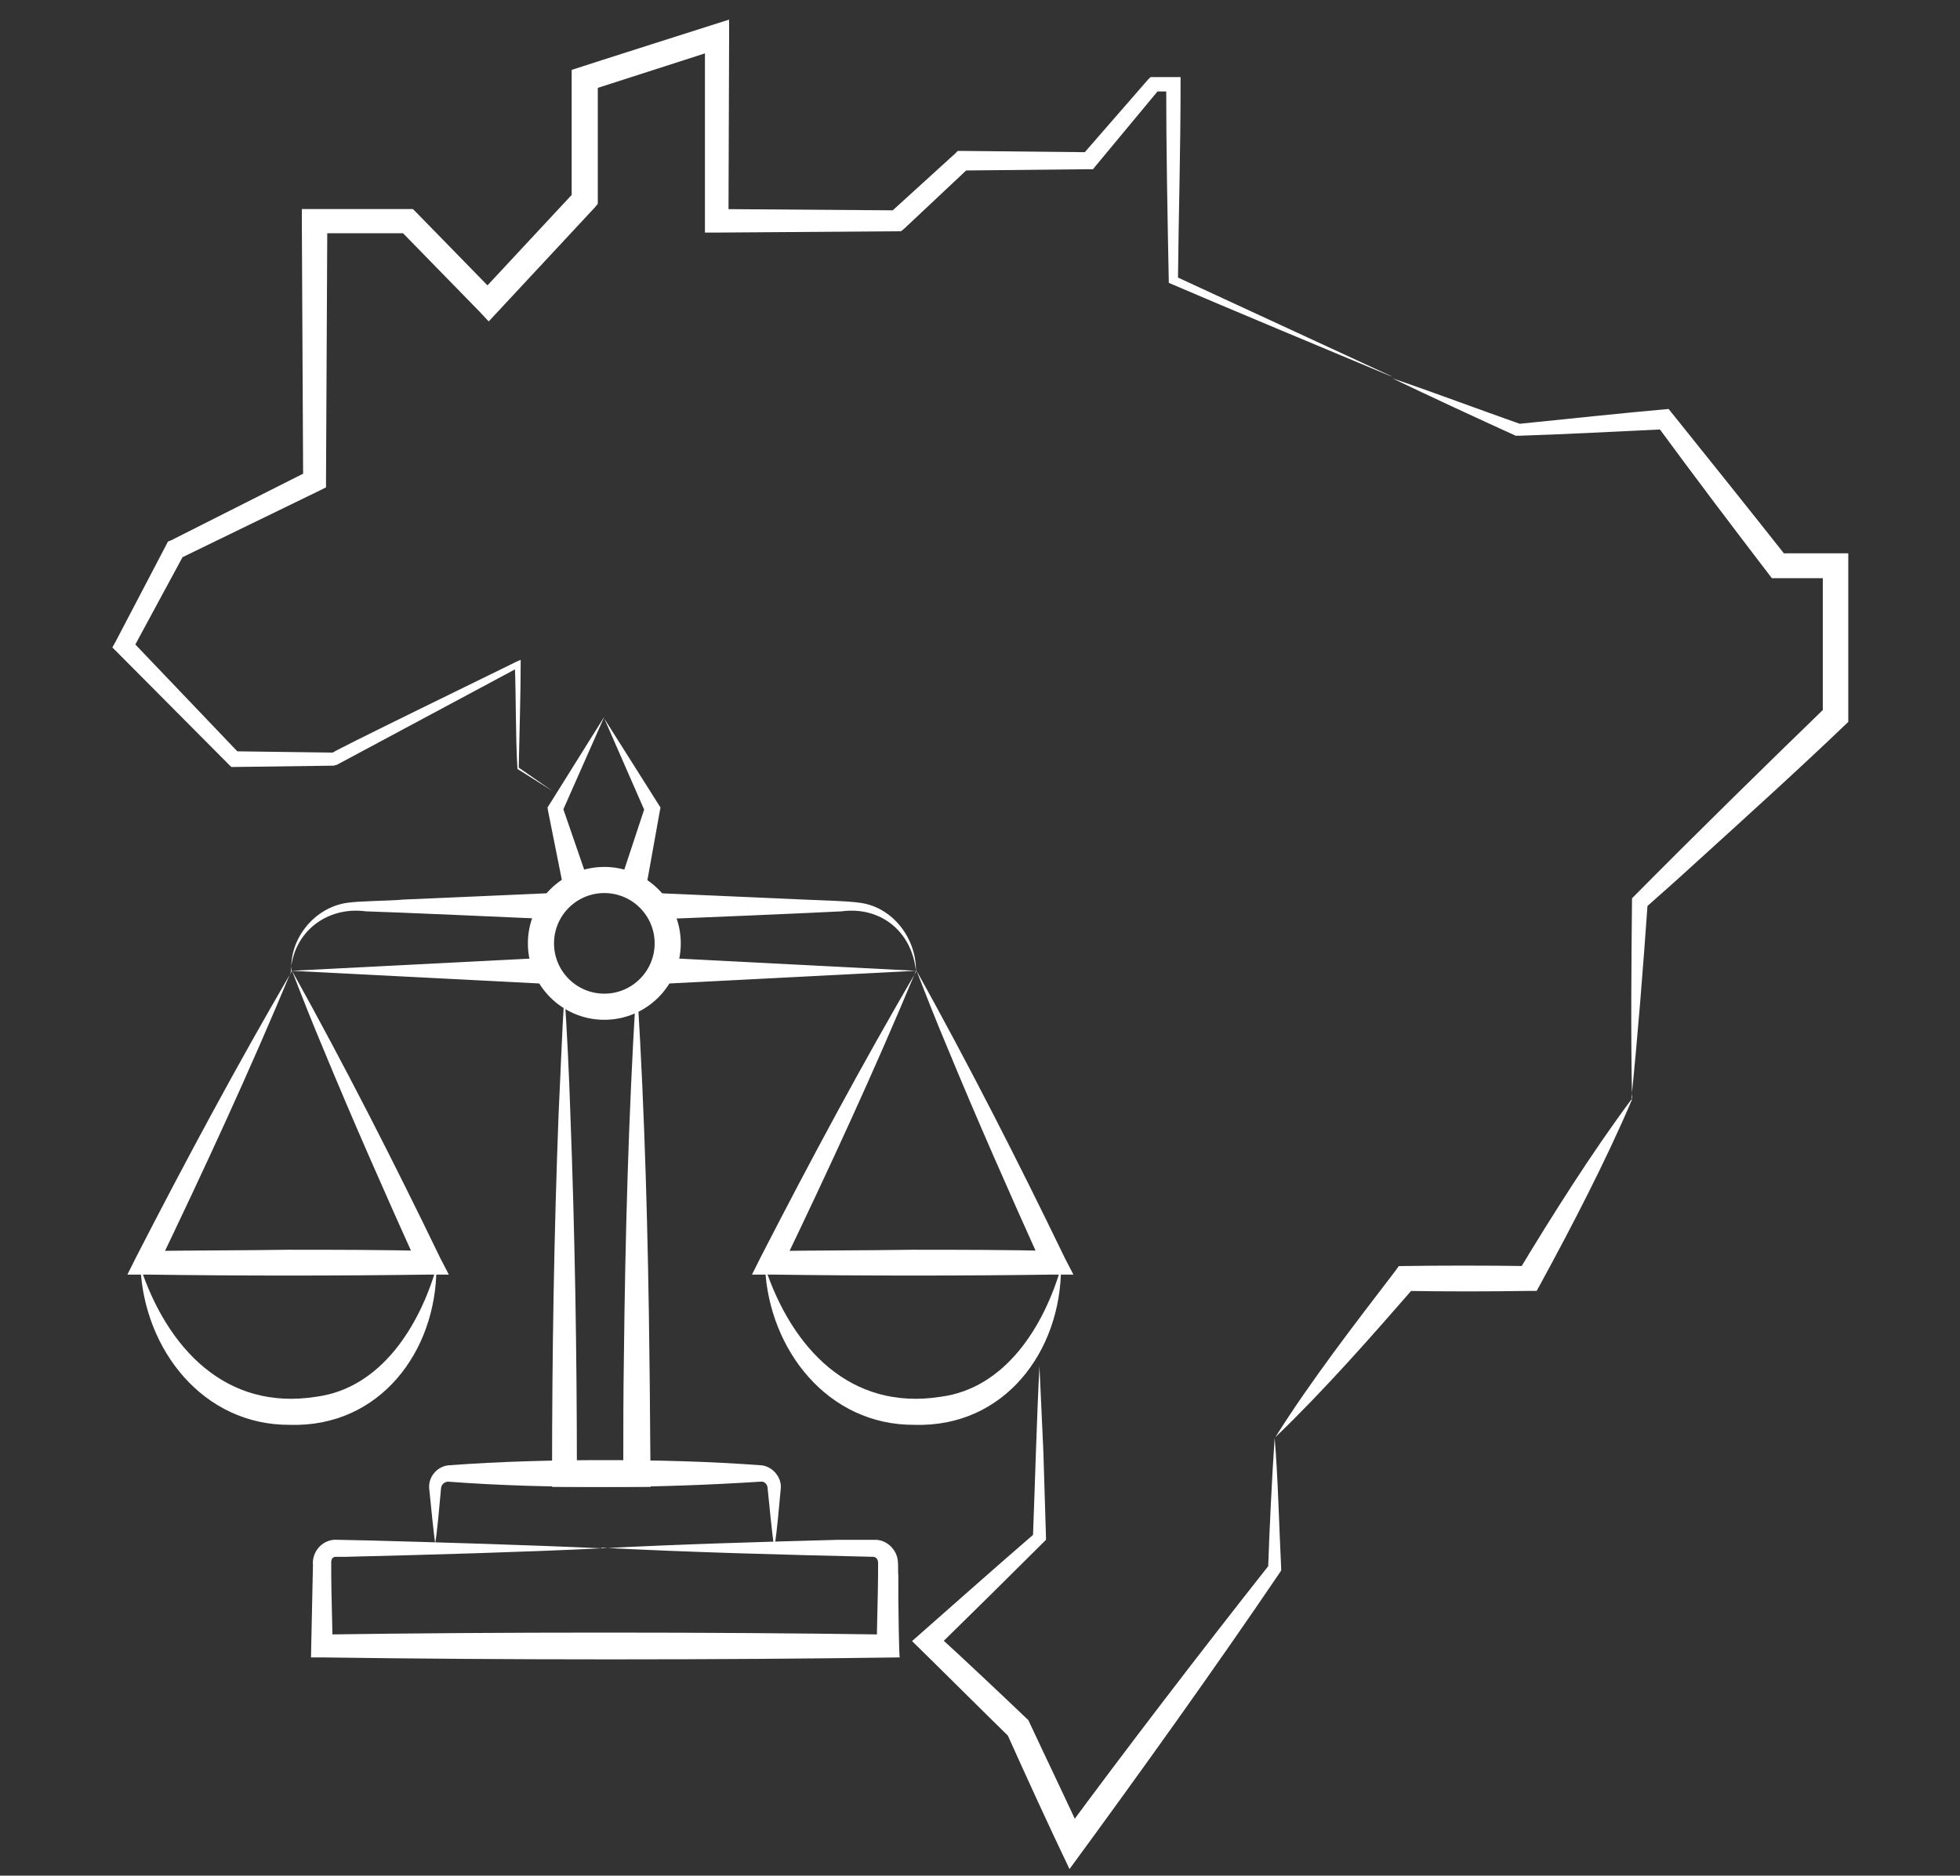 <?xml version="1.0" encoding="UTF-8"?>
<svg id="ADMINISTRATIVO_copy" xmlns="http://www.w3.org/2000/svg" version="1.1" viewBox="0 0 300 287.1">
  <rect x="0" y="0" width="300" height="287.1" fill="#333333" stroke="none"/>
  <!-- Generator: Adobe Illustrator 29.2.1, SVG Export Plug-In . SVG Version: 2.1.0 Build 116)  -->
  <defs>
    <style>
      .st0 {
        fill: #fff;
      }

      .st1 {
        fill: none;
        stroke: #fff;
        stroke-miterlimit: 10;
        stroke-width: 4px;
      }
    </style>
  </defs>
  <path class="st0" d="M195.1,220.1c.5,5.7.7,14.1,1,20,0,0,0,.3,0,.3,0,0-.2.3-.2.3-10.1,14.9-21.5,30.8-32.2,45.4-3.3-6.9-6.5-13.9-9.6-20.8,0,0,.4.6.4.6-4.5-4.4-10.4-10.3-14.9-14.7,5-4.4,13.8-12.2,18.8-16.5,0,0-.3.7-.3.7.3-7.7.6-18.7,1-26.3.2,4.4.4,8.8.6,13.1l.4,13.1s0,.4,0,.4c-4.3,4.3-12.6,12.5-16.9,16.7,0,0,0-2.4,0-2.4,4.3,3.9,10.1,9.4,14.2,13.3,2.8,6,5.7,12,8.5,18.1,0,0-3.4-.3-3.4-.3,10.1-13.7,21.3-28.3,31.8-41.6,0,0-.2.6-.2.6.2-5.9.6-14.2,1-20h0Z"/>
  <path class="st0" d="M249.8,168.3c-4,9.4-9.2,19.4-14.1,28.4,0,0-.5.9-.5.9h-1.2c-6.3.1-12.6.1-18.9,0,0,0,1.5-.7,1.5-.7-6.7,7.7-14,16-21.4,23.1,5.4-8.6,12.2-17.4,18.4-25.5,0,0,.5-.7.5-.7,6.6-.1,13.2-.1,19.9,0,0,0-1.7,1-1.7,1,5.3-8.8,11.3-18.3,17.4-26.5h0Z"/>
  <path class="st0" d="M249.8,168.1c-.2-10.1-.1-20.6,0-30.6,9.7-9.8,20-19.9,29.8-29.4,0,0-.6,1.4-.6,1.4,0-6.8,0-16.3,0-23,0,0,2,2,2,2-.5,0-9.6,0-9.8,0-5.9-7.7-11.8-15.5-17.6-23.4,0,0,1.3.6,1.3.6-6.5.3-15.8.8-22.4,1,0,0-.3,0-.3,0,0,0-.2,0-.2,0-5.5-2.5-13.5-6.2-18.9-8.8,5.6,1.9,13.9,5,19.6,7,0,0-.4,0-.4,0,6.9-.7,16.3-1.7,23.1-2.3,6.1,7.6,12.2,15.2,18.2,22.8,0,0-1.5-.7-1.5-.7,1.3,0,9.6,0,10.8,0,0,7.8,0,17.9,0,25.8-7.4,7.1-15.8,14.7-23.4,21.6-2.5,2.3-5.1,4.6-7.7,6.9,0,0,.4-.8.4-.8-.7,9.9-1.5,20.2-2.5,30h0Z"/>
  <path class="st0" d="M212.9,57.6c-8.6-3.6-25.4-10.6-34-14.3-.2-10.1-.4-20.3-.4-30.4,0,0,1.1,1.1,1.1,1.1h-3s.9-.4.9-.4l-9.8,11.8-.4.5s-.6,0-.6,0c0,0-19.4.2-19.4.2l1-.4-9.9,9.3s-.5.4-.5.4h-.6s-27.6.2-27.6.2c0,0-1.8,0-1.8,0,0,0,0-1.8,0-1.8V5.6c-.1,0,2.4,1.8,2.4,1.8,0,0-20.2,6.5-20.2,6.5s1.4-1.9,1.4-1.9v18.4s0,.8,0,.8c0,0-.5.6-.5.6l-14.8,15.9-1.4,1.5-1.4-1.5-12.3-12.6,1.4.6s-14.3,0-14.3,0,1.9-1.9,1.9-1.9c0,0-.2,39.7-.2,39.7,0,0,0,1.1,0,1.1l-1,.5-21.4,10.4s.7-.7.7-.7l-8,14.8-.2-1.7s16.7,17.5,16.7,17.5c0,0-.8-.4-.8-.4s15.1.2,15.1.2c-2.4.9,28.7-14.2,28-13.9,0,0,.7-.3.7-.3,0,5.5-.2,11.1-.3,16.6,0,0,0-.1,0-.1,0,0,5.2,3.6,5.2,3.6,0,0-5.4-3.4-5.4-3.4-.3-5.2-.2-10.7-.4-16,0,0,.7.4.7.4s-28,15-28,15h-.2c0,.1-.3.1-.3.1,0,0-15.1.2-15.1.2h-.5s-.4-.4-.4-.4c0,0-17.1-17.2-17.1-17.2s-.7-.7-.7-.7l.5-.9s7.8-14.9,7.8-14.9l.2-.4.5-.2s21.2-10.7,21.2-10.7c0,0-1,1.6-1,1.6l-.2-39.7s0-1.9,0-1.9,1.9,0,1.9,0c0,0,14.3,0,14.3,0h.8s.6.6.6.6l12.3,12.6s-2.9,0-2.9,0c0,0,14.8-15.9,14.8-15.9l-.5,1.4V12.1s0-1.4,0-1.4c2.7-.9,21.6-6.9,24.1-7.7,0,0,0,2.6,0,2.6,0,0-.1,28.2-.1,28.2l-1.8-1.8,27.6.2-1.1.4,10-9.1.4-.4h.6s19.4.2,19.4.2l-1,.5s10.1-11.6,10.1-11.6c0,0,.4-.4.4-.4h.5s3,0,3,0h1.1s0,1.1,0,1.1c0,10-.3,20-.4,30l-.4-.6c8.2,3.8,24.9,11.5,33.1,15.3h0Z"/>
  <circle class="st1" cx="92.5" cy="144.4" r="9.7"/>
  <polygon class="st0" points="95 134.8 98.7 123.6 98.8 124.4 92.5 110 100.9 123.3 101.1 123.6 101 124.1 98.9 135.8 95 134.8 95 134.8"/>
  <polygon class="st0" points="86.3 136.2 83.9 124.2 83.8 123.6 84 123.3 92.5 109.7 86 124.4 86.1 123.5 90.1 135.1 86.3 136.2 86.3 136.2"/>
  <path class="st0" d="M44.6,148.6c-.3-5,3.6-9.7,8.5-10.4,1.9-.3,6.6-.3,8.6-.5,0,0,22.8-1,22.8-1v4c-4.3-.2-24.7-1.1-28.5-1.2-5.9-.8-11.1,3.1-11.5,9.2h0Z"/>
  <path class="st0" d="M100.3,136.7l22.8,1c2,.1,6.7.2,8.6.5,5,.7,8.6,5.5,8.5,10.5-.6-6.1-5.4-10-11.4-9.2-3.7.2-24.3,1.1-28.4,1.2,0,0,0-4,0-4h0Z"/>
  <polygon class="st0" points="101.3 146.6 140.2 148.6 101.3 150.6 101.3 146.6 101.3 146.6"/>
  <polygon class="st0" points="83.7 150.6 44.6 148.6 83.7 146.6 83.7 150.6 83.7 150.6"/>
  <path class="st0" d="M21.5,194c4.1,12.3,13,22,26.9,19.8,9.9-1.3,15.8-10.8,18.4-19.8,0,12.9-8.7,24.5-22.4,24.1-13.3.1-22.3-11.5-22.9-24.1h0Z"/>
  <path class="st0" d="M44.6,148.6c-6.4,15.4-13.4,30.5-20.6,45.5,0,0-1.6-2.6-1.6-2.6,6.2-.1,15.3-.1,21.7-.2,6.4,0,15.4,0,21.7.2,0,0-1.7,2.6-1.7,2.6-5.1-11.3-10.1-22.6-14.8-34-1.6-3.8-3.1-7.6-4.6-11.5,8,14.4,15.5,29.1,22.7,44,0,0,1.3,2.5,1.3,2.5,0,0-2.9,0-2.9,0-14,.2-29.3.2-43.3,0,0,0-3,0-3,0l1.3-2.6c7.6-14.8,15.5-29.5,23.9-43.9h0Z"/>
  <path class="st0" d="M117.1,194c4.1,12.3,13,22,26.9,19.8,9.9-1.3,15.8-10.8,18.4-19.8,0,12.9-8.7,24.5-22.4,24.1-13.3.1-22.3-11.5-22.9-24.1h0Z"/>
  <path class="st0" d="M140.2,148.6c-6.4,15.4-13.4,30.5-20.6,45.5,0,0-1.6-2.6-1.6-2.6,6.2-.1,15.3-.1,21.7-.2,6.4,0,15.4,0,21.7.2,0,0-1.7,2.6-1.7,2.6-5.1-11.3-10.1-22.6-14.8-34-1.6-3.8-3.1-7.6-4.6-11.5,8,14.4,15.5,29.1,22.7,44,0,0,1.3,2.5,1.3,2.5,0,0-2.9,0-2.9,0-14,.2-29.3.2-43.3,0,0,0-3,0-3,0,0,0,1.3-2.6,1.3-2.6,7.6-14.8,15.5-29.5,23.9-43.9h0Z"/>
  <path class="st0" d="M97.6,152.7c1.1,18,1.6,36.6,1.8,54.7.1,6.7.1,13.5.2,20.2,0,0-2,0-2,0-4.3,0-8.7,0-13.1,0,0,0,0-2,0-2,0-18.4.3-36.7,1-55.1.3-6.1.5-12.2.9-18.4.4,6.1.7,12.2.9,18.4.7,18.4,1,36.7,1,55.1,0,0-2-2-2-2,3.7,0,7.4,0,11.1,0,0,0-2,2-2,2,0-6.1,0-12.1.1-18.2.2-18.1.7-36.6,1.8-54.7h0Z"/>
  <path class="st0" d="M66.7,237c-.4-3-.7-6.1-1-9.1-.2-1.7,1.1-3.4,2.9-3.6,8-.6,16-.8,24-.8,8,0,16,.2,24,.8,1.7.2,3.1,1.9,2.9,3.6-.3,3-.5,6.1-1,9.1-.4-3-.7-6.1-1-9.1,0-.7-.5-1.2-1.1-1.1-7.9.5-15.9.8-23.9.8-8,0-15.9-.2-23.9-.8-.6,0-1.1.5-1.1,1.1-.3,3-.5,6.1-1,9.1h0Z"/>
  <path class="st0" d="M92.1,237c11.2-.6,25-1,36.2-1.3,0,0,3.6,0,3.6,0h1.8c0,0,.2,0,.3,0,1.4,0,2.7,1,3.2,2.3.4.9.2,2.3.3,3.2,0,0,0,3.6,0,3.6,0,1.2.1,7.9.2,8.9-27.8.4-60.6.4-88.4,0,0,0-1.7,0-1.7,0,.1-4,.2-10.1.3-14.1-.2-2.2,1.6-4.1,3.8-3.9.8,0,4,.1,4.9.1,11,.3,24.6.7,35.5,1.2-12.3.6-26.8,1-39.1,1.3,0,0-1.7,0-1.7,0-.2,0-.4.2-.5.3,0,.1-.1.3-.1.4,0,0,0,.4,0,.4v1.8c0,2.3.2,8.3.2,10.7,0,0-1.7-1.7-1.7-1.7,27.2-.4,59.5-.4,86.7,0,0,0-1.7,1.7-1.7,1.7,0-2.4.2-8.5.2-10.9,0,0,0-1.8,0-1.8,0-.5-.3-.9-.8-.9-13.2-.3-28.5-.7-41.6-1.4h0Z"/>
</svg>